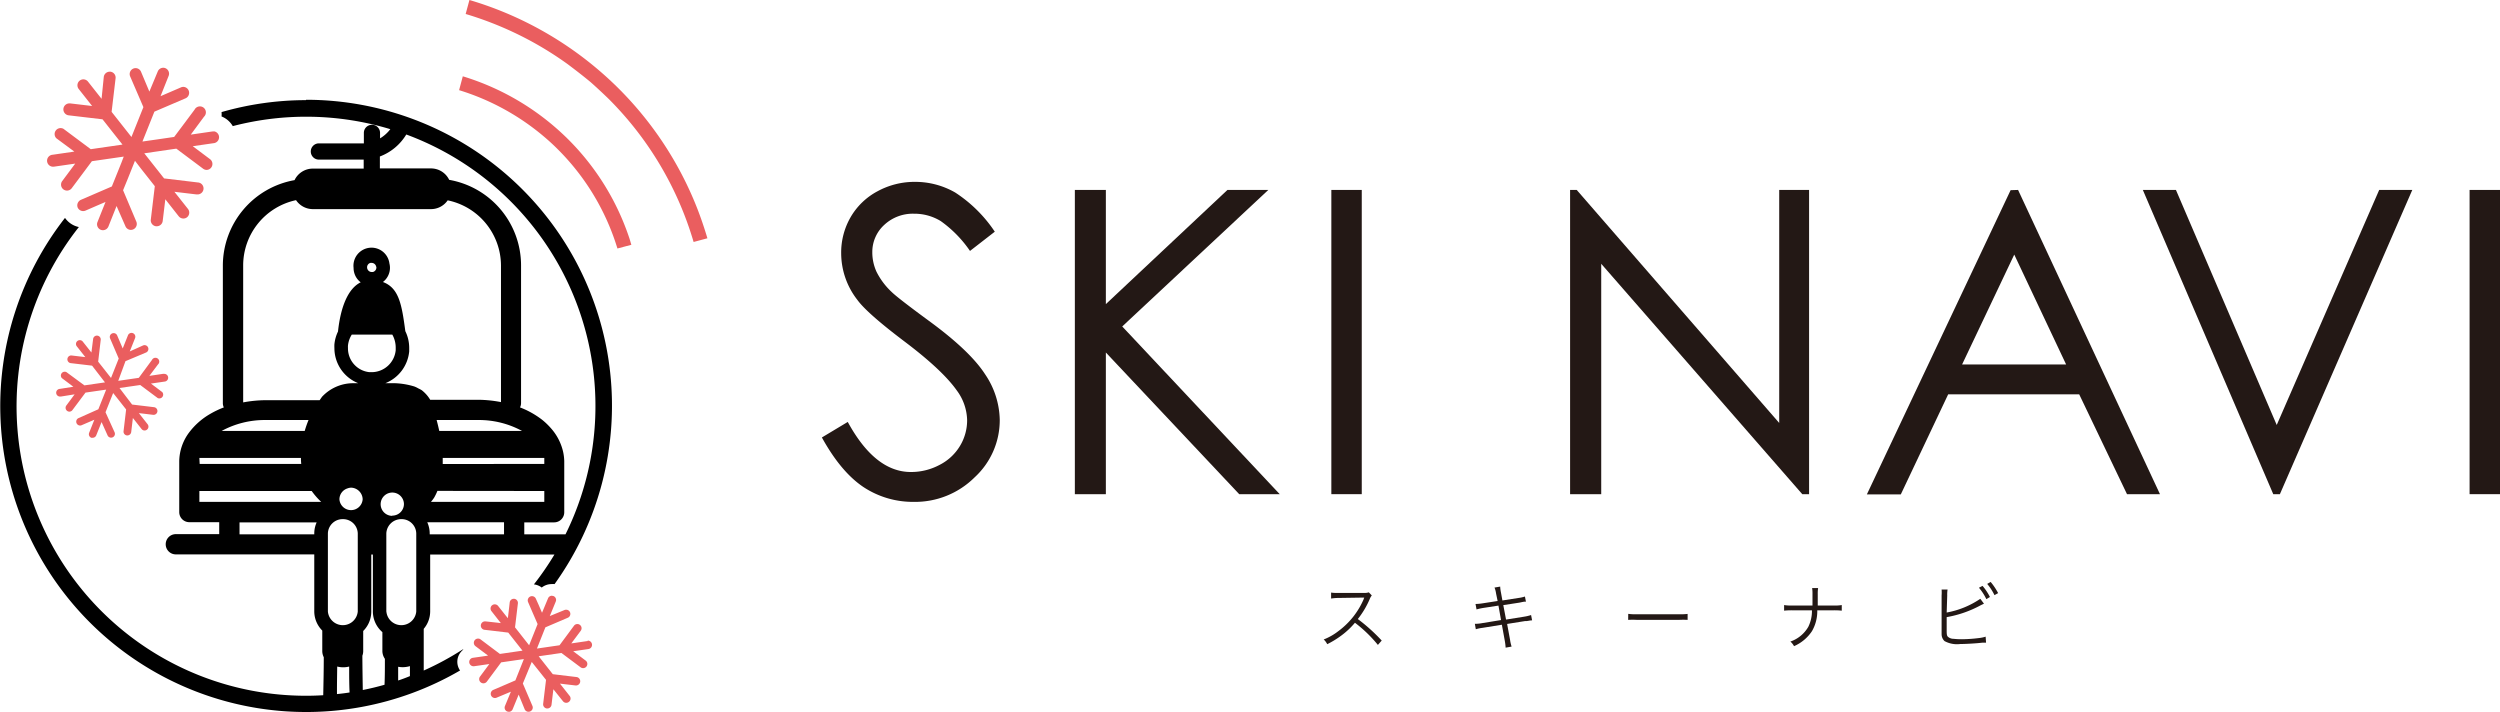 <svg xmlns="http://www.w3.org/2000/svg" viewBox="0 0 418.43 119.19"><defs><style>.a{fill:#231815;}.b{fill:#ea5e5f;}</style></defs><title>skinavi</title><path class="a" d="M230.62,107.94a22.28,22.28,0,0,0-3.84-3.71,13,13,0,0,1-2.29,2.15,15.49,15.49,0,0,1-2.35,1.44,2.69,2.69,0,0,0-.59-.79,9.65,9.65,0,0,0,2.43-1.38,13,13,0,0,0,4.28-5.41c0-.07,0-.08.06-.14a.28.28,0,0,0,0-.08h-.29l-4,.06a8,8,0,0,0-1.24.1l0-1a5.66,5.66,0,0,0,.95.06h.31l4.28,0a2.22,2.22,0,0,0,.77-.1l.5.52a2.24,2.24,0,0,0-.34.59,14.53,14.53,0,0,1-2,3.36,29.8,29.8,0,0,1,4,3.6Z"/><path class="a" d="M250.4,99.34a4.09,4.09,0,0,0-.26-1l.95-.16a6.17,6.17,0,0,0,.13,1l.24,1.32,2.71-.42a5.65,5.65,0,0,0,1.06-.24l.17.86c-.32,0-.32,0-1.07.16l-2.72.42.46,2.42,3-.48a7.4,7.4,0,0,0,1.19-.28l.17.89a3.49,3.49,0,0,0-.53.06l-.37.06-.28,0-3,.48.49,2.65a6.45,6.45,0,0,0,.26,1.14l-1,.18a9.46,9.46,0,0,0-.14-1.15l-.49-2.69-3.21.52a6.36,6.36,0,0,0-1.15.24l-.16-.91a6.3,6.3,0,0,0,1.19-.11l3.19-.52-.43-2.42-2.47.38a9.9,9.9,0,0,0-1.2.26l-.17-.91a9.08,9.08,0,0,0,1.25-.12l2.45-.38Z"/><path class="a" d="M272.52,102.74a8.55,8.55,0,0,0,1.49.07h7a9.5,9.5,0,0,0,1.45-.06v1a13.7,13.7,0,0,0-1.46,0h-7a13.09,13.09,0,0,0-1.49,0Z"/><path class="a" d="M306.86,101.35a7.3,7.3,0,0,0,1.4-.08v.94a11.09,11.09,0,0,0-1.39-.06h-2.71a6.63,6.63,0,0,1-.89,3.49,6.91,6.91,0,0,1-3,2.51,2.62,2.62,0,0,0-.61-.77,5.54,5.54,0,0,0,3-2.47,6.05,6.05,0,0,0,.61-2.76H300a11.09,11.09,0,0,0-1.39.06v-.94a7.37,7.37,0,0,0,1.4.08h3.35c0-.44,0-.68,0-1.06v-.86a5.78,5.78,0,0,0-.06-1h1a5.85,5.85,0,0,0-.06,1v1.92Z"/><path class="a" d="M325.82,102.52a14.58,14.58,0,0,0,5.63-2.3l.61.82-.52.25a18.61,18.61,0,0,1-5.72,2v2c0,.84,0,1.12.25,1.32a1.43,1.43,0,0,0,.91.31,12.53,12.53,0,0,0,1.42.07,23.87,23.87,0,0,0,2.75-.19,5.81,5.81,0,0,0,1.19-.24l.07,1-.4,0h-.16l-.58.06c-.77.08-2.35.17-3.18.17a4.35,4.35,0,0,1-2.63-.49,1.59,1.59,0,0,1-.49-1.15c0-.19,0-.43,0-.94V99.67a6.65,6.65,0,0,0,0-1h1a5.33,5.33,0,0,0-.06,1Zm6-4.46a9.14,9.14,0,0,1,1.24,1.86l-.6.36a8.9,8.9,0,0,0-1.24-1.91Zm1.36-.66a10.43,10.43,0,0,1,1.25,1.87l-.61.34a9,9,0,0,0-1.22-1.88Z"/><path class="a" d="M137.56,73.22l4.33-2.6Q146.46,79,152.45,79a10.11,10.11,0,0,0,4.81-1.19,8.45,8.45,0,0,0,3.43-3.2,8.29,8.29,0,0,0,1.18-4.26,8.63,8.63,0,0,0-1.73-5q-2.39-3.39-8.72-8.17t-7.93-7a12.72,12.72,0,0,1-2.7-7.79,11.82,11.82,0,0,1,1.59-6.06,11.36,11.36,0,0,1,4.48-4.31,12.92,12.92,0,0,1,6.28-1.58,13.4,13.4,0,0,1,6.73,1.78,23.11,23.11,0,0,1,6.63,6.56L162.35,42a19.93,19.93,0,0,0-4.9-5A8.44,8.44,0,0,0,153,35.77a7,7,0,0,0-5,1.87,6.12,6.12,0,0,0-2,4.6,7.84,7.84,0,0,0,.69,3.22,11.87,11.87,0,0,0,2.53,3.39q1,1,6.58,5.09,6.61,4.88,9.07,8.69a14,14,0,0,1,2.46,7.65,13,13,0,0,1-4.21,9.62A14.13,14.13,0,0,1,152.93,84a15,15,0,0,1-8.41-2.48Q140.75,79,137.56,73.22Z"/><path class="a" d="M179.9,31.79h5.19V50.9l20.35-19.11h6.84L187.83,54.64l26.36,28.07h-6.78L185.09,59V82.71H179.9Z"/><path class="a" d="M222.83,31.79h5.09V82.71h-5.09Z"/><path class="a" d="M262.79,82.71V31.79h1.11l33.89,39v-39h5V82.71h-1.14L268,44.15V82.71Z"/><path class="a" d="M337.77,31.79l23.75,50.92H356L348,66H326.07l-7.93,16.75h-5.68l24.06-50.92Zm-.64,10.82L328.4,61h17.41Z"/><path class="a" d="M358.65,31.79h5.54l16.87,39.34,17.15-39.34h5.54L381.59,82.71h-1.11Z"/><path class="a" d="M413.34,31.79h5.09V82.71h-5.09Z"/><path class="b" d="M27.36,62.56,25,62.91,26.44,61a.64.64,0,1,0-1-.76h0l-2.21,3-3.44.5L21,60.45,24.45,59a.64.64,0,1,0-.51-1.18h0l-2.22,1,.88-2.21a.64.64,0,1,0-1.19-.47l-.87,2.18-.93-2.18a.64.64,0,0,0-.85-.33.63.63,0,0,0-.33.84l1.44,3.36-1.29,3.25-2.15-2.73.43-3.67a.64.64,0,0,0-1.27-.15h0L15.3,59l-1.48-1.87a.64.64,0,0,0-1,.79l1.46,1.85-2.36-.28a.65.65,0,0,0-.15,1.28l3.64.43L17.57,64l-3.44.5-3-2.21a.64.64,0,0,0-.77,1l1.92,1.44L10,65.09a.64.64,0,0,0,.09,1.28h.1L12.49,66l-1.41,1.9a.65.65,0,0,0,.52,1,.65.65,0,0,0,.52-.26l2.19-2.93,3.46-.5L16.46,68.5,13.1,70a.65.65,0,0,0,.51,1.19l2.18-.94-.87,2.19a.64.64,0,0,0,.36.83.62.62,0,0,0,.24,0,.64.64,0,0,0,.59-.41L17,70.64l1,2.22a.64.64,0,0,0,.59.39.64.64,0,0,0,.59-.9h0L17.66,69l1.28-3.22,2.17,2.75-.43,3.63a.64.64,0,0,0,.57.72h.08a.65.65,0,0,0,.63-.56l.28-2.36,1.46,1.85a.63.63,0,0,0,.9.1.64.64,0,0,0,.11-.9l-1.47-1.87,2.39.29a.64.64,0,0,0,.15-1.28l-3.67-.44L20,64.94l3.47-.5,2.92,2.18a.64.64,0,0,0,.76-1l-1.89-1.42,2.33-.34a.64.64,0,0,0-.18-1.28Z"/><path d="M51.21,16.76a51.21,51.21,0,0,0-14.13,2,3.72,3.72,0,0,1,0,.73,3.8,3.8,0,0,1,1.88,1.62,48.64,48.64,0,0,1,26.37.51,6.16,6.16,0,0,1-1.72,1.54v-.92a1.35,1.35,0,1,0-2.71,0V24l-.26,0H53.26a1.36,1.36,0,0,0,0,2.71h7.35l.26,0v1.51H52.3a3.38,3.38,0,0,0-3,1.93,14.54,14.54,0,0,0-12,14.26V67.5a1.67,1.67,0,0,0,.16.69,15.64,15.64,0,0,0-2.3,1.1,11.76,11.76,0,0,0-3.54,3.14A8.22,8.22,0,0,0,30,77.16v8.55a1.69,1.69,0,0,0,1.69,1.69h5v2H29.43a1.69,1.69,0,0,0,0,3.39H52.6v9.53a4.56,4.56,0,0,0,1.34,3.22V109a2.33,2.33,0,0,0,.25,1c0,2.2-.05,4.31-.09,6.36-1,.06-1.92.09-2.88.09A48.43,48.43,0,0,1,13.2,38a3.74,3.74,0,0,1-2.32-1.53A51.2,51.2,0,0,0,77,112.22a2.55,2.55,0,0,1,.3-3.27,1.75,1.75,0,0,0,.27-.33,48.5,48.5,0,0,1-6.65,3.61c0-1.86,0-3.76,0-5.72,0,0,0-1.13,0-1.13v-.13a4.53,4.53,0,0,0,1.08-2.91V92.81H92.8a48.75,48.75,0,0,1-3.44,5,2.64,2.64,0,0,1,1.31.53,2.64,2.64,0,0,1,1.66-.58,2.68,2.68,0,0,1,.49,0,51.2,51.2,0,0,0-41.6-81.06ZM44.48,70.3h7.16A17.35,17.35,0,0,0,51,72.13H37.09A15.13,15.13,0,0,1,44.48,70.3ZM33.37,76.65h17a9.46,9.46,0,0,0,.05,1h-17ZM52.6,89.28v.15H40.09v-2H53A4.55,4.55,0,0,0,52.6,89.28ZM33.37,84V82.18h18.8A12.11,12.11,0,0,0,53.76,84ZM63,44.77a.79.79,0,0,1-.6.76l-.18,0a.79.79,0,0,1-.78-.78A.76.76,0,0,1,62,44l.2,0a.78.78,0,0,1,.75.58h0A.71.71,0,0,1,63,44.77ZM65.66,56a4.43,4.43,0,0,1,.57,2.18c0,.13,0,.27,0,.43h0a4.06,4.06,0,0,1-4,3.68l-.4,0a4,4,0,0,1-3.59-4.06,3,3,0,0,1,0-.38A4.19,4.19,0,0,1,58.88,56Zm-5,53.73a2.34,2.34,0,0,0,.13-.69v-3.43a4.57,4.57,0,0,0,1.35-3.22V92.81h.27v9.53A4.56,4.56,0,0,0,64,105.8V109a2.32,2.32,0,0,0,.42,1.27c0,1.48,0,2.92-.06,4.34q-1.79.51-3.64.88C60.69,113.6,60.66,111.68,60.65,109.69Zm4-7.34V89.28a2.49,2.49,0,0,1,2.49-2.39,2.45,2.45,0,0,1,2.52,2.39v13.07a2.51,2.51,0,0,1-5,0Zm1-16.05a1.95,1.95,0,1,1,1.95-1.95A1.95,1.95,0,0,1,65.63,86.3ZM60.7,83.57a1.95,1.95,0,0,1-3.89,0,1.93,1.93,0,0,1,1.36-1.83,1.89,1.89,0,0,1,.59-.12A2,2,0,0,1,60.7,83.57Zm-3.33,3.32a2.46,2.46,0,0,1,2.51,2.39v13.07a2.51,2.51,0,0,1-5,0V89.28A2.46,2.46,0,0,1,57.36,86.89Zm-.93,24.67a4,4,0,0,0,2,0c0,1.49,0,2.93.07,4.34q-1,.16-2.11.27C56.39,114.65,56.42,113.13,56.44,111.56Zm10.2,2.34c0-.76,0-1.52,0-2.3a4.43,4.43,0,0,0,.75.07,4.35,4.35,0,0,0,1.22-.18c0,.57,0,1.12,0,1.67Q67.66,113.56,66.63,113.9ZM70,65l0,0a4.18,4.18,0,0,0-.64-.31,12.55,12.55,0,0,0-3.22-.55H64.49a6.38,6.38,0,0,0,4-5.33c0-.2,0-.4,0-.61a6.35,6.35,0,0,0-.65-2.77c-.59-4.45-1.06-7.23-3.75-8.23a3,3,0,0,0,1.18-2.36,2.94,2.94,0,0,0-.09-.73h0a3,3,0,0,0-6,.73,2.86,2.86,0,0,0,.09.74,3,3,0,0,0,1.1,1.67c-2.14,1.06-3.36,4.14-3.8,8.24a6.41,6.41,0,0,0-.6,2.13,5.69,5.69,0,0,0,0,.62,6.32,6.32,0,0,0,4,5.9H58.94a7.15,7.15,0,0,0-5.05,2.28s-.18.26-.39.56h-9a21.08,21.08,0,0,0-3.8.37V44.37a11.18,11.18,0,0,1,8.85-10.87A3.38,3.38,0,0,0,52.3,35H72.14a3.38,3.38,0,0,0,2.79-1.47,11.18,11.18,0,0,1,8.92,10.88V67.3A21,21,0,0,0,80,66.91H72a5,5,0,0,0-.4-.59,5.62,5.62,0,0,0-.48-.54,5.79,5.79,0,0,0-.53-.47A5.62,5.62,0,0,0,70,65ZM74.1,77.66c0-.14,0-.29,0-.43s0-.38,0-.58h17v1Zm17,4.52V84H72.13a7.3,7.3,0,0,0,.54-.72,9.09,9.09,0,0,0,.54-1.12ZM73.52,72.13c-.14-.65-.29-1.27-.44-1.83H80a15.1,15.1,0,0,1,7.38,1.83ZM84.36,89.43H71.92v-.15a4.53,4.53,0,0,0-.41-1.87H84.36Zm3.39,0v-2h5a1.69,1.69,0,0,0,1.69-1.69V77.16a8.31,8.31,0,0,0-.21-1.63,8.94,8.94,0,0,0-1.9-3.72q-.24-.28-.49-.54a11.32,11.32,0,0,0-1.09-1,14.55,14.55,0,0,0-3.71-2.08,1.67,1.67,0,0,0,.17-.72V44.37A14.54,14.54,0,0,0,75.18,30.1a3.37,3.37,0,0,0-3-1.91H63.58v-2A8.76,8.76,0,0,0,68,22.51,48.46,48.46,0,0,1,94.65,89.43Z"/><path class="b" d="M35.91,22a1,1,0,0,0-.21,0h-.13l-3.64.53L34,19.73l.15-.2a1,1,0,1,0-1.58-1.18h0l-2.1,2.81-1.32,1.76-3.08.45-2.23.32,2-5,5.25-2.25a1,1,0,0,0-.39-1.9,1,1,0,0,0-.4.08h0L26.87,16.1l1.36-3.41a1,1,0,0,0-.55-1.28,1,1,0,0,0-.37-.07,1,1,0,0,0-.91.63L25,15.33,23.6,12a1,1,0,0,0-.91-.6,1,1,0,0,0-.91,1.38L24,17.93l-2,5-3.32-4.21.67-5.66A1,1,0,0,0,18.5,12h-.13a1,1,0,0,0-1,.87h0L17,16.54l-2.28-2.89a1,1,0,0,0-.78-.37,1,1,0,0,0-.61.22,1,1,0,0,0-.16,1.39l2.25,2.85-3.64-.43h-.11a1,1,0,0,0-.12,2l5.61.66,3.34,4.23-5.31.77-4.57-3.41a1,1,0,0,0-1.18,1.59l3,2.22-3.63.53a1,1,0,0,0,.14,2H9l3.59-.52-2.18,2.93a1,1,0,0,0,.79,1.59,1,1,0,0,0,.8-.39l3.38-4.53,5.33-.77-.38,1-1.61,4-5.19,2.24a1,1,0,0,0-.3.21l-.06.07a1,1,0,0,0-.17,1,1,1,0,0,0,.92.6,1,1,0,0,0,.39-.08l2-.87,1.35-.58-1.35,3.38a1,1,0,0,0,.55,1.28,1,1,0,0,0,.37.07,1,1,0,0,0,.92-.63l1.36-3.42L21,37.88a1,1,0,0,0,.91.6,1,1,0,0,0,.91-1.38h0L20.6,31.84l.82-2,1.17-2.93,1,1.31,2.32,2.94-.67,5.6a1,1,0,0,0,.87,1.11h.12a1,1,0,0,0,1-.87l.44-3.65,2.25,2.86a1,1,0,0,0,1.38.16,1,1,0,0,0,.17-1.39l-2.28-2.88,3.69.44H33a1,1,0,0,0,.13-2l-5.67-.68-2.19-2.78-1.12-1.42,4.8-.7.56-.08L34,28.24a1,1,0,0,0,.59.2,1,1,0,0,0,.59-1.78l-2.92-2.19,3.6-.52A1,1,0,0,0,35.91,22Z"/><path class="b" d="M98.31,107.31h-.1l-2.59.38,1.58-2.12a.7.7,0,1,0-1.13-.84h0L93.65,108l-3.78.55L91.28,105l3.74-1.6a.7.7,0,0,0-.28-1.35.7.7,0,0,0-.28.06h0l-2.44,1,1-2.43a.7.7,0,0,0-.39-.92l-.26-.05a.7.7,0,0,0-.65.45l-1,2.4-.58-1.35-.45-1a.71.71,0,0,0-.65-.43.71.71,0,0,0-.65,1l.72,1.67.87,2L88.56,108l-2.2-2.8-.16-.2.48-4h0a.7.7,0,0,0-.61-.78H86a.69.69,0,0,0-.69.62h0l-.21,1.82-.1.81-.33-.41-1.3-1.64a.71.71,0,0,0-.56-.27.7.7,0,0,0-.55,1.14L83.6,104l.23.29-.5-.06L81.24,104h-.08a.71.71,0,0,0-.09,1.41l.79.09,3.21.38.24.31,2.14,2.71-3.78.55-1.2-.9L80.41,107a.69.69,0,0,0-.33-.12H80a.71.71,0,0,0-.42,1.27l1.71,1.28.4.3-1,.15-1.55.22a.71.71,0,0,0-.6.8.7.7,0,0,0,.14.32.69.69,0,0,0,.55.29h.11l2.56-.37-1.55,2.09a.7.7,0,0,0,.14,1,.69.69,0,0,0,.42.14.72.72,0,0,0,.57-.28l2.4-3.23,3.8-.55-1.42,3.57-3.7,1.59a.71.71,0,0,0,.28,1.36.7.7,0,0,0,.28-.06l2.39-1-1,2.41a.7.7,0,0,0,.39.91l.26.05a.7.7,0,0,0,.65-.45l1-2.43,1,2.44a.7.7,0,0,0,.65.43.72.72,0,0,0,.28-.06.7.7,0,0,0,.37-.93h0l-1.6-3.74L89,110.79l2.39,3-.48,4a.7.7,0,0,0,.62.79h.08a.71.71,0,0,0,.7-.62l.31-2.6,1.6,2a.7.7,0,0,0,1,.11.7.7,0,0,0,.12-1l-1.62-2.05,2.63.31h.08a.71.71,0,0,0,.09-1.41l-4-.48-2.36-3,3.81-.55,3.21,2.4a.7.7,0,1,0,.84-1.13l-2.08-1.56,2.56-.37a.71.71,0,0,0-.11-1.41Z"/><path class="b" d="M103.61,14.88A59.15,59.15,0,0,0,78.57,0l-.63,2.34a57.33,57.33,0,0,1,8.11,3.11h0A56.94,56.94,0,0,1,95,10.73h0c1.33,1,2.63,2,3.89,3.05h0c1,.89,2,1.82,3,2.79A56.2,56.2,0,0,1,116.09,40.5l2.31-.62c-.52-1.75-1.1-3.46-1.76-5.14A58.49,58.49,0,0,0,103.61,14.88Z"/><path class="b" d="M91.52,23.27q1,.87,1.92,1.8a39.74,39.74,0,0,1,9.9,16.52l2.33-.62c-.14-.45-.26-.92-.42-1.36a42.13,42.13,0,0,0-10.1-16.24,42.64,42.64,0,0,0-17.69-10.6l-.62,2.32A40.27,40.27,0,0,1,91.52,23.27Z"/></svg>